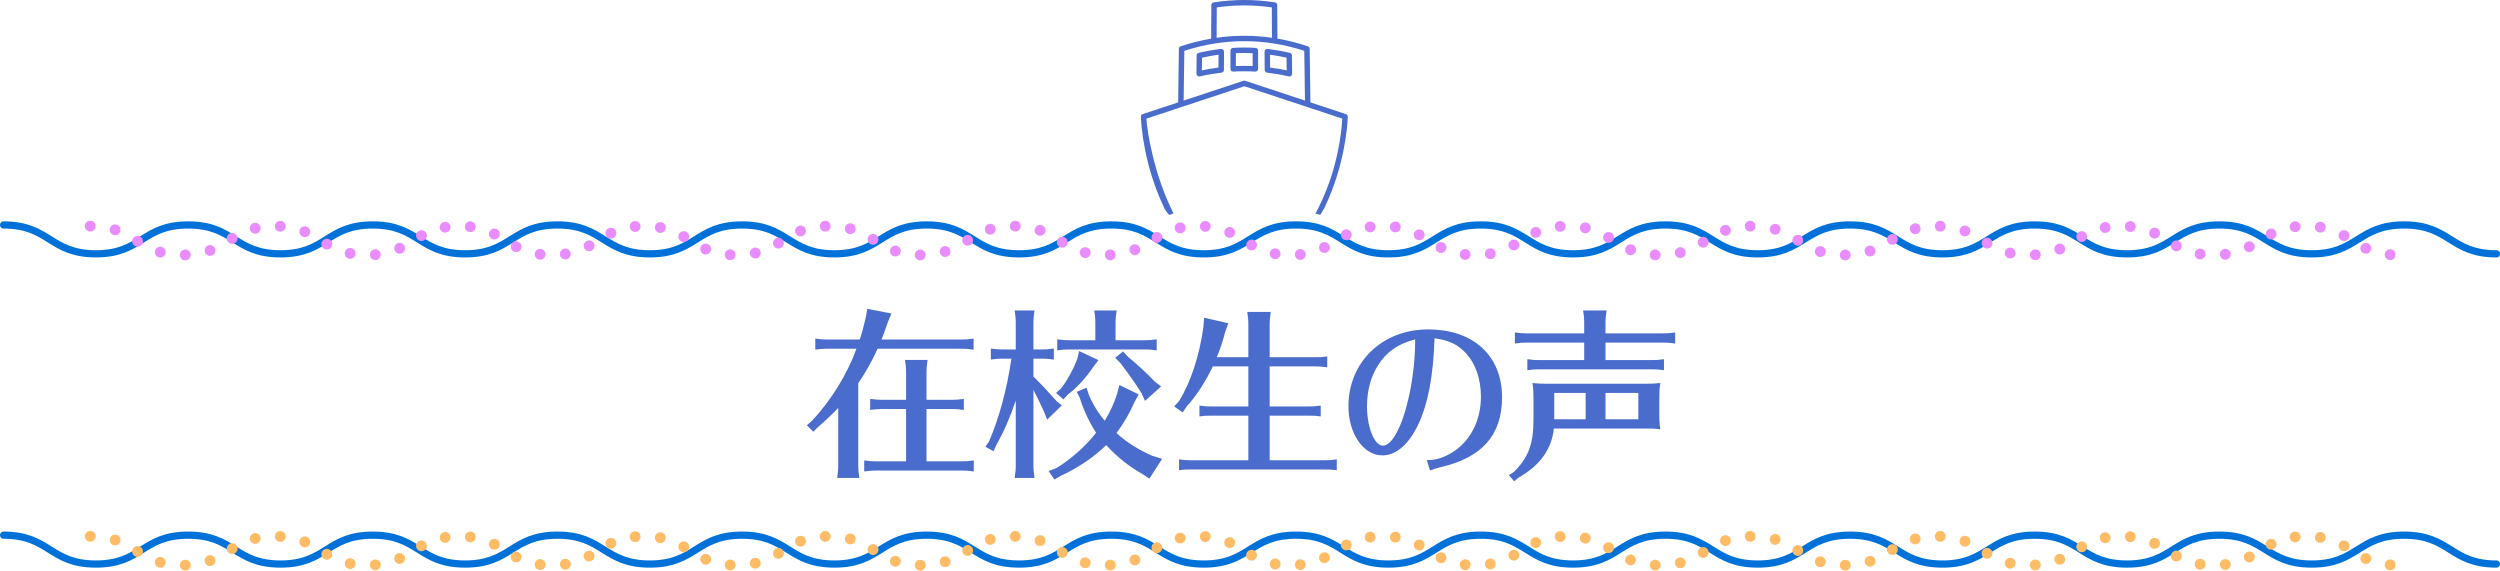 <?xml version="1.0" encoding="UTF-8"?>
<svg id="_レイヤー_2" data-name="レイヤー 2" xmlns="http://www.w3.org/2000/svg" viewBox="0 0 692.59 158.08">
  <defs>
    <style>
      .cls-1 {
        stroke: #0071d9;
        stroke-width: 2px;
      }

      .cls-1, .cls-2, .cls-3 {
        fill: none;
        stroke-linecap: round;
        stroke-linejoin: round;
      }

      .cls-4 {
        fill: #4a6ccc;
      }

      .cls-2 {
        stroke: #ffbc66;
      }

      .cls-2, .cls-3 {
        stroke-dasharray: 0 7;
        stroke-width: 3px;
      }

      .cls-3 {
        stroke: #e88cff;
      }
    </style>
  </defs>
  <g id="_レイヤー_1-2" data-name="レイヤー 1">
    <g>
      <g>
        <path class="cls-4" d="M243.12,96.61c-1.75,3.8-3.1,6.2-5.35,9.55v22.95c0,1.1.05,1.3.3,3.3h-6.15l.05-.25.1-1c.1-.65.15-1.25.15-2.05v-16.1c-1.5,1.6-3.35,3.35-5.55,5.25l-1.35,1.35-1.8-1.8,1.5-1.3c5.3-5.7,9.8-13.05,12.25-19.9h-8.1c-1.25,0-1.75.05-3.3.25v-3.05c1.45.2,2.15.25,3.3.25h9l.2-.55c.6-1.85.85-3,1.5-5.65l.4-2.3,6.7,1.3-.95,2.25c-.95,2.7-1.3,3.7-1.8,4.95h22.15c1.2,0,1.85-.05,3.35-.25v3.05l-.55-.05-.7-.1c-.55-.05-1.25-.1-2.1-.1h-23.25ZM256.67,127.81h9.75c1.2,0,1.85-.05,3.35-.25v3.05l-.55-.05-.7-.1c-.55-.05-1.25-.1-2.1-.1h-23.7c-1.25,0-1.75.05-3.3.25v-3.05c1.5.2,2.15.25,3.3.25h8.3v-14.5h-6.65c-1.25,0-1.75.05-3.3.25v-3.05c1.5.2,2.15.25,3.3.25h6.65v-7.75c0-.7-.05-1.2-.1-1.85l-.15-.95-.05-.5h6.25c-.25,2-.3,2.3-.3,3.3v7.75h7c1.2,0,1.85-.05,3.35-.25v3.05l-.55-.05-.7-.1c-.55-.05-1.25-.1-2.1-.1h-7v14.5Z"/>
        <path class="cls-4" d="M281.4,110.96c-1.6,4.75-3.3,8.65-5.45,12.45l-.7,1.6-2.25-1.25,1-1.5c2.75-6.25,4.95-14.4,6.2-22.9h-2.4c-1.2,0-1.75.05-3.3.25v-3.05c1.45.2,2.2.25,3.3.25h3.6v-7.5c0-.65-.05-1.25-.1-1.85l-.15-1-.05-.45h5.5c-.25,1.9-.3,2.25-.3,3.3v7.5h2.35c1.15,0,1.9-.05,3.3-.25v3.05l-.55-.05-.7-.1c-.55-.05-1.2-.1-2.05-.1h-2.35v4.95c2.4,2.4,2.85,2.85,6.45,6.85l1.4,1.15-4.05,3.95-.75-1.95c-1-2.25-2.15-4.55-3.05-6.3v21.1c0,1.1.05,1.3.3,3.3h-5.5l.05-.25.1-1c.1-.65.15-1.25.15-2.05v-18.15ZM314.36,111.26c-1.4,3.2-3.15,6.2-5.05,8.7,2.7,2.5,6,4.6,10,6.35l2.65.8-3.55,5.5-2-1.35c-3.45-1.9-7-4.7-9.95-7.95-3.35,3.3-7.95,6.4-12.6,8.5l-1.75,1.05-1.6-2.35,2.05-.8c3.7-2.15,8-5.9,10.75-9.4l.35-.45c-1.8-2.65-3.5-6.35-4.55-9.7l-.8-1.6,2.7-1.15.6,1.85c1,2.5,2.6,5.15,4.45,7.3,1.45-2.4,2.7-5.1,3.4-7.4l.65-2.5,5.35,2.6-1.1,2ZM304.31,99.76l-1.55,2.05c-1.75,2.7-4.65,5.85-6.95,7.5l-1.2,1.35-2.05-1.8,1.4-1.25c1.7-2.2,3.35-5.2,4.45-8.05l.55-2.3,5.35,2.5ZM303.45,89.31c0-.65-.05-1.25-.1-1.85l-.15-1-.05-.45h6.2c-.25,1.9-.3,2.25-.3,3.3v4.95h8.1c1.15,0,1.9-.05,3.3-.25v3.05l-.55-.05-.7-.1c-.55-.05-1.2-.1-2.05-.1h-20.95c-1.2,0-1.7.05-3.3.25v-3.05c1.55.2,2.2.25,3.3.25h7.25v-4.95ZM312.46,98.81c2.75,2.3,5.45,4.75,7.35,6.8l1.85,1.45-4.45,4-.95-2.1-.5-.8c-1.35-2.15-3.9-5.7-5.4-7.6l-1.4-1.45,2.15-1.75,1.35,1.45Z"/>
        <path class="cls-4" d="M345.84,98.96v-9.25c0-.7-.05-1.2-.1-1.85l-.15-.95-.05-.5h6.5c-.25,2-.3,2.3-.3,3.3v9.25h12.65c1.5,0,1.95,0,3.3-.2v3c-1.6-.2-1.95-.25-3.3-.25h-12.65v11.1h10.85c1.15,0,1.9-.05,3.3-.25v3c-1.55-.2-1.6-.2-3.3-.2h-10.85v12.35h15.25c1.25,0,1.9-.05,3.35-.25v3q-1.55-.2-3.35-.2h-37c-1.55,0-1.9,0-3.35.2v-3c1.45.2,2.2.25,3.35.25h15.85v-12.35h-10.25c-1.55,0-1.9,0-3.3.2v-3c1.45.2,2.2.25,3.3.25h10.25v-11.1h-9.85c-1.85,3.95-4.5,8.1-7.2,11.05l-1.15,1.7-2.35-1.65,1.35-1.5c3.2-5.1,5.7-12.7,6.75-20.55l.2-2.55,6.7,1.55-.9,2.5c-.65,2.55-1.35,4.65-2.3,6.9h8.75Z"/>
        <path class="cls-4" d="M395.27,127.46c2.3,0,3.85-.4,6.25-1.65,5.5-3,8.75-8.9,8.75-15.95,0-4.75-1.45-9-4-11.85-2.3-2.55-4.85-3.75-8.85-4.3-.35,10.4-1.75,17.95-4.45,23.75-2.65,5.6-6.15,8.7-10,8.7-5.25,0-9.4-6-9.4-13.6,0-12.25,9.35-21.3,22.05-21.3s20.5,7.4,20.5,18.8c0,10.55-5.6,16.8-17.35,19.45-1.05.25-1.8.5-2.6.85l-.9-2.9ZM381.76,101.21c-2,3.1-3.05,7-3.05,11.4,0,5.75,2.05,10.85,4.4,10.85,4.35,0,8.95-15.1,8.95-29.45-4.85,1.3-7.95,3.45-10.3,7.2Z"/>
        <path class="cls-4" d="M455.88,106.31c1.8,0,2.55-.05,4.1-.2-.25,1.45-.3,2.4-.3,4.15v4.35c0,1.9.05,2.6.3,4.3-1.65-.15-2.1-.2-3.3-.2h-26.2c-.65,5.8-3.8,10.2-9.85,13.65l-1.15,1-1.45-1.75,1.35-.85c4-3.9,5.45-7.8,5.45-14.35v-6.65c0-1.2-.05-2.2-.3-3.65,1.4.15,2.2.2,4.1.2h27.25ZM444.78,99.76h12.9c1.25,0,1.8-.05,3.3-.25v3.05c-1.7-.2-1.95-.25-3.3-.25h-31.25c-1.25,0-1.75.05-3.3.25v-3.05c1.5.2,2.15.25,3.3.25h12.45v-4.85h-15.85c-1.25,0-1.75.05-3.35.25v-3.05c1.55.2,2.25.25,3.35.25h15.85v-3.05c0-.65-.05-1.25-.1-1.85l-.15-1-.05-.45h6.5c-.25,1.9-.3,2.25-.3,3.3v3.05h15.95c1.2,0,1.85-.05,3.35-.25v3.05l-.55-.05-.7-.1c-.55-.05-1.25-.1-2.1-.1h-15.95v4.85ZM430.58,108.86v7.3h8.7v-7.3h-8.7ZM444.78,108.86v7.3h9.1v-7.3h-9.1Z"/>
      </g>
      <g>
        <path class="cls-4" d="M338.25,13.56c-2.06.24-4.14.6-6.16,1.08-.34.08-.58.38-.58.72l-.05,5.07c0,.23.1.45.28.59.13.11.3.17.47.17.06,0,.11,0,.17-.02,1.98-.46,4.01-.81,6.03-1.05.38-.04.66-.36.66-.74l.03-5.07c0-.22-.09-.42-.25-.56-.16-.14-.38-.21-.59-.19ZM337.56,18.71c-1.54.2-3.08.46-4.6.79l.04-3.53c1.51-.33,3.05-.61,4.58-.81l-.02,3.55Z"/>
        <path class="cls-4" d="M347.75,19.84c.22.01.41-.06.56-.21.15-.14.23-.34.23-.55v-5.07c-.01-.4-.32-.73-.72-.75-2.07-.12-4.16-.12-6.23,0-.4.02-.71.36-.71.76v5.05c-.01.21.07.4.22.55.14.13.32.21.52.21.01,0,.03,0,.04,0,2.02-.11,4.07-.11,6.08,0ZM342.39,14.73c1.54-.07,3.1-.07,4.64,0v3.56c-1.54-.06-3.1-.06-4.65,0v-3.56Z"/>
        <path class="cls-4" d="M351.02,20.12c2.02.24,4.05.59,6.02,1.05.06.01.11.02.17.02.17,0,.34-.06.47-.17.18-.14.28-.36.28-.59l-.05-5.07c0-.35-.24-.65-.58-.72-2.03-.47-4.1-.83-6.16-1.08-.21-.02-.43.04-.59.19-.16.14-.25.35-.25.56l.03,5.07c0,.38.29.7.66.74ZM356.42,15.97l.04,3.53c-1.52-.33-3.06-.59-4.6-.79l-.02-3.55c1.53.2,3.07.48,4.58.81Z"/>
        <path class="cls-4" d="M373.36,32.35c.01-.33-.2-.64-.51-.74l-9.82-3.25-.2-14.83c0-.32-.21-.6-.51-.7-2.76-.93-5.59-1.65-8.43-2.13,0-.14-.04-7.51-.05-9.24v-.06c0-.37-.27-.68-.64-.74-5.63-.88-11.34-.88-16.98,0-.36.06-.63.37-.64.74v.06c-.01,1.73-.05,9.1-.05,9.24-2.84.49-5.67,1.2-8.43,2.13-.3.1-.51.38-.51.7l-.2,14.83-9.82,3.25c-.32.1-.53.41-.51.74.1,2.54.88,13.47,6.32,24.91-.17-.09,1.04,2.1,1.64,2.28l1.08-.43c-5.42-10.74-7.32-22.68-7.5-26.25l27.13-8.97,27.13,8.97c-.19,3.58-1.22,14.08-6.67,24.83-.07.13-.76,1.5-.76,1.5l1.34.32s1.42-2.31,1.3-2.25c5.44-11.44,6.22-22.37,6.32-24.91ZM337.09,2.05c5.06-.73,10.19-.73,15.25,0,.01,2.1.03,6.05.04,8.41-5.09-.73-10.24-.73-15.33,0,.01-2.36.03-6.31.04-8.41ZM344.95,22.38c-.15-.05-.32-.05-.47,0l-16.57,5.48.19-13.78c2.72-.89,5.51-1.57,8.29-2.01,5.52-.89,11.13-.89,16.65,0,2.79.44,5.57,1.12,8.29,2.01l.19,13.78-16.57-5.48Z"/>
      </g>
      <path class="cls-1" d="M1,62.32c12.79,0,12.79,8,25.57,8s12.79-8,25.57-8,12.79,8,25.57,8,12.79-8,25.57-8,12.79,8,25.58,8,12.79-8,25.58-8,12.79,8,25.58,8,12.79-8,25.57-8,12.79,8,25.57,8,12.79-8,25.58-8,12.79,8,25.58,8,12.79-8,25.58-8,12.79,8,25.58,8,12.79-8,25.58-8,12.79,8,25.58,8,12.79-8,25.58-8,12.79,8,25.58,8,12.79-8,25.58-8,12.79,8,25.57,8,12.79-8,25.58-8,12.79,8,25.58,8,12.79-8,25.58-8,12.79,8,25.58,8,12.79-8,25.58-8,12.79,8,25.58,8,12.79-8,25.59-8,12.79,8,25.59,8"/>
      <path class="cls-3" d="M25,62.64c12.79,0,12.79,8,25.57,8s12.79-8,25.57-8,12.79,8,25.57,8,12.79-8,25.57-8,12.79,8,25.58,8,12.79-8,25.58-8,12.79,8,25.58,8,12.79-8,25.57-8,12.79,8,25.57,8,12.79-8,25.58-8,12.79,8,25.58,8,12.79-8,25.58-8,12.79,8,25.58,8,12.79-8,25.58-8,12.79,8,25.58,8,12.79-8,25.58-8,12.79,8,25.58,8,12.79-8,25.58-8,12.79,8,25.57,8,12.79-8,25.58-8,12.79,8,25.58,8,12.79-8,25.58-8,12.79,8,25.58,8,12.79-8,25.58-8,12.79,8,25.58,8"/>
      <path class="cls-1" d="M1,148.26c12.79,0,12.79,8,25.57,8s12.79-8,25.57-8,12.79,8,25.57,8,12.79-8,25.57-8,12.79,8,25.58,8,12.79-8,25.58-8,12.79,8,25.58,8,12.79-8,25.57-8,12.79,8,25.57,8,12.79-8,25.58-8,12.79,8,25.58,8,12.79-8,25.58-8,12.79,8,25.58,8,12.79-8,25.58-8,12.79,8,25.58,8,12.79-8,25.58-8,12.79,8,25.58,8,12.79-8,25.58-8,12.79,8,25.57,8,12.79-8,25.58-8,12.79,8,25.58,8,12.79-8,25.58-8,12.79,8,25.58,8,12.79-8,25.58-8,12.79,8,25.58,8,12.79-8,25.59-8,12.79,8,25.59,8"/>
      <path class="cls-2" d="M25,148.58c12.79,0,12.79,8,25.57,8s12.79-8,25.57-8,12.79,8,25.57,8,12.79-8,25.57-8,12.79,8,25.58,8,12.79-8,25.58-8,12.79,8,25.58,8,12.79-8,25.57-8,12.79,8,25.57,8,12.79-8,25.58-8,12.79,8,25.58,8,12.79-8,25.58-8,12.79,8,25.58,8,12.79-8,25.58-8,12.79,8,25.58,8,12.79-8,25.58-8,12.79,8,25.58,8,12.79-8,25.58-8,12.79,8,25.57,8,12.79-8,25.58-8,12.79,8,25.58,8,12.79-8,25.58-8,12.79,8,25.58,8,12.79-8,25.58-8,12.79,8,25.58,8"/>
    </g>
  </g>
</svg>